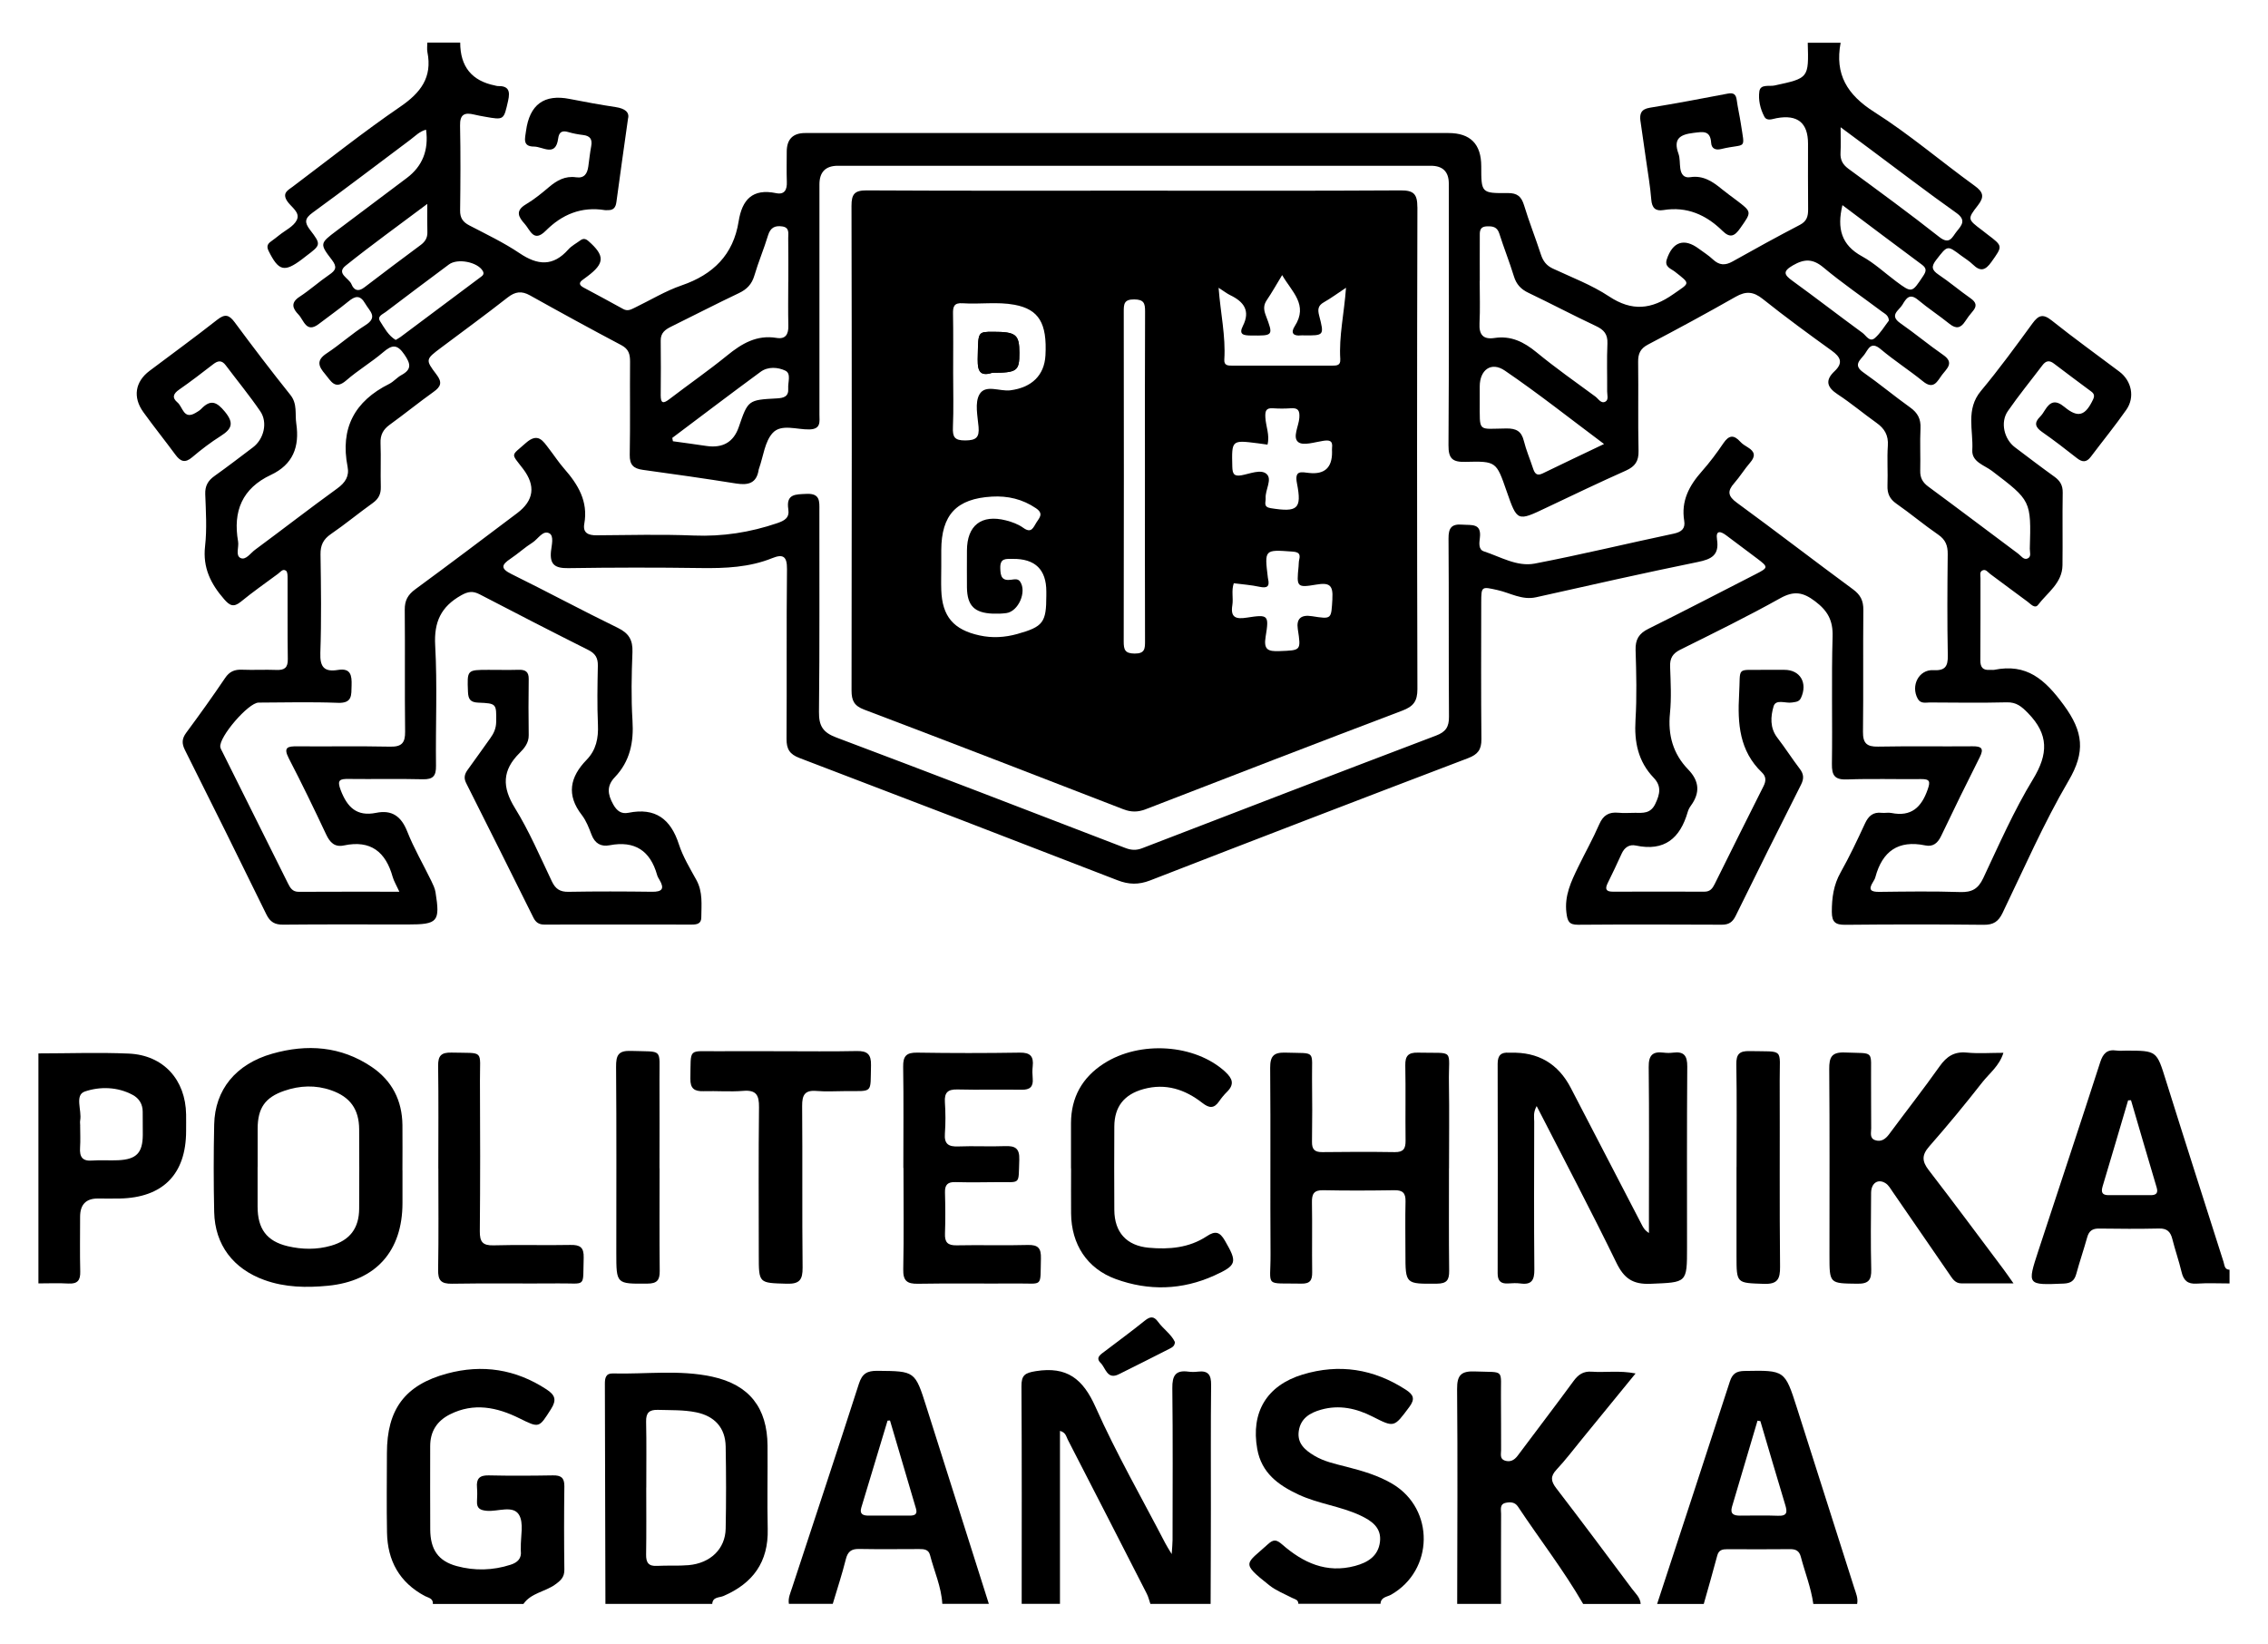 <?xml version="1.0" encoding="UTF-8"?>
<svg id="Layer_1" data-name="Layer 1" xmlns="http://www.w3.org/2000/svg" viewBox="0 0 500 362.44">
  <defs>
    <style>
      .cls-1 {
        fill: #000;
        stroke-width: 0px;
      }
    </style>
  </defs>
  <path class="cls-1" d="M405.78,9.44c-1.31,6.93,1.43,11.45,7.42,15.25,7.71,4.89,14.7,10.89,22.11,16.25,1.93,1.39,2.21,2.44.74,4.32-2.37,3.03-2.28,3.09.89,5.47.4.3.79.63,1.19.93,3.48,2.63,3.39,2.56.89,6.09-1.29,1.82-2.39,2.21-4.06.58-.78-.77-1.75-1.35-2.64-2.01-3.06-2.3-2.97-2.23-5.42.91-1.16,1.48-1.09,2.26.47,3.31,2.42,1.62,4.65,3.53,7.04,5.2,1.29.9,1.5,1.73.46,2.92-.59.68-1.14,1.41-1.63,2.17-.96,1.48-1.97,1.75-3.44.57-2.27-1.83-4.72-3.43-6.96-5.3-1.88-1.57-2.64-.26-3.44,1.08-.75,1.26-2.99,2.3-.45,4.07,3.22,2.24,6.24,4.77,9.46,7,2.52,1.74.73,3.04-.27,4.38-1.02,1.36-1.81,3.38-4.18,1.45-3.04-2.47-6.37-4.6-9.36-7.12-2.19-1.84-2.73.07-3.6,1.23-.89,1.18-2.53,2.27-.24,3.88,3.54,2.48,6.87,5.26,10.38,7.77,1.64,1.18,2.35,2.52,2.25,4.56-.15,3.11.02,6.24-.06,9.35-.04,1.57.53,2.6,1.8,3.53,6.64,4.89,13.22,9.87,19.83,14.8.61.46,1.17,1.39,2.02,1.04.92-.38.49-1.42.51-2.16.31-10.64.26-10.59-8.34-17.15-1.67-1.27-4.49-1.97-4.34-4.6.25-4.36-1.5-8.96,1.9-13.03,3.99-4.78,7.67-9.83,11.35-14.87,1.33-1.82,2.31-2.22,4.25-.67,4.87,3.89,9.94,7.53,14.92,11.28,2.7,2.03,3.48,5.64,1.53,8.42-2.48,3.54-5.22,6.9-7.82,10.35-.93,1.24-1.84,1.26-3.04.32-2.53-1.99-5.08-3.96-7.72-5.8-1.52-1.06-1.77-2.02-.43-3.35.42-.42.75-.94,1.07-1.46,1.18-1.91,2.36-2.3,4.32-.68,3.01,2.49,4.59,1.93,6.29-1.65.4-.84.22-1.31-.42-1.78-2.74-2.05-5.5-4.07-8.21-6.15-1.05-.8-1.79-.59-2.53.38-2.55,3.37-5.23,6.64-7.63,10.11-1.7,2.46-.82,6.17,1.57,7.97,2.89,2.18,5.77,4.38,8.71,6.49,1.25.9,1.85,1.91,1.82,3.51-.09,5.33.02,10.67-.05,16-.05,3.92-3.3,6.01-5.38,8.73-.72.94-1.64-.2-2.31-.69-2.77-2.01-5.48-4.09-8.24-6.11-.53-.39-1.01-1.2-1.79-.75-.58.33-.36,1.09-.36,1.66-.01,6.04.02,12.07-.03,18.11-.01,1.56.58,2.25,2.13,2.11.3-.03.61.05.9,0,7.19-1.46,11.19,2.08,15.34,7.73,4.37,5.94,4.82,10.36,1.08,16.72-5.48,9.35-9.83,19.36-14.55,29.14-.91,1.89-2,2.63-4.14,2.61-10.16-.11-20.33-.1-30.49,0-2.17.02-3.01-.53-3.01-2.86,0-3.08.38-5.92,1.93-8.67,1.97-3.5,3.69-7.15,5.38-10.8.78-1.68,1.8-2.57,3.7-2.35.69.08,1.43-.11,2.11.03,4.38.89,6.64-1.24,8.01-5.17.62-1.77.49-2.32-1.45-2.3-5.43.06-10.87-.12-16.3.08-2.73.1-3.4-.85-3.36-3.45.14-9.35-.12-18.72.15-28.07.1-3.54-1.08-5.65-3.85-7.75-2.7-2.05-4.69-2.35-7.72-.66-7.2,4.02-14.61,7.65-22,11.32-1.7.85-2.32,1.9-2.25,3.75.12,3.42.31,6.87-.03,10.25-.49,4.81.67,8.96,4.01,12.41,2.51,2.59,2.65,5.18.57,8.02-.29.4-.53.87-.67,1.35-1.67,5.78-5.11,8.75-11.43,7.4-1.43-.31-2.5.4-3.13,1.78-1,2.2-2.03,4.38-3.1,6.54-.64,1.3-.3,1.85,1.14,1.85,6.74-.01,13.48-.02,20.23,0,1.24,0,1.76-.73,2.23-1.67,3.58-7.21,7.15-14.42,10.78-21.6.59-1.16.56-2.13-.35-3-4.99-4.77-5.4-10.79-5.04-17.19.36-6.29-.81-5.34,5.48-5.44,1.51-.02,3.02,0,4.53,0,3.47,0,5.14,2.89,3.64,6.17-.43.93-1.19.89-1.99,1.03-1.4.24-3.57-.83-4.06.85-.65,2.21-.85,4.73.83,6.91,1.72,2.23,3.23,4.61,4.94,6.85.92,1.2.95,2.2.26,3.55-4.86,9.6-9.65,19.24-14.4,28.9-.67,1.35-1.49,1.92-3.02,1.92-10.57-.05-21.13-.07-31.7.01-2.05.02-2.35-.82-2.58-2.66-.46-3.76,1.05-6.88,2.58-10.04,1.54-3.17,3.27-6.25,4.67-9.47.87-1.99,2.14-2.72,4.21-2.52,1.2.12,2.41.02,3.62.02,1.79.01,3.46.23,4.52-1.99,1.03-2.15,1.39-3.91-.36-5.74-3.44-3.59-4.31-7.88-4.01-12.75.31-5.11.18-10.26.02-15.39-.07-2.34.72-3.66,2.83-4.7,7.93-3.93,15.78-8.02,23.66-12.05,2.8-1.43,2.81-1.55.29-3.45-2.25-1.7-4.51-3.37-6.76-5.07-1.23-.93-2.4-1.27-2.07.87.53,3.47-1.2,4.36-4.25,4.98-11.91,2.43-23.77,5.11-35.64,7.77-3.09.69-5.67-.95-8.47-1.58-3.56-.8-3.61-.87-3.62,2.7-.01,10.06-.06,20.12.04,30.18.02,2.28-.79,3.35-2.92,4.16-23.4,8.91-46.77,17.89-70.11,26.96-2.53.98-4.71.93-7.2-.04-23.35-9.05-46.72-18.04-70.11-26.95-2.17-.82-2.86-1.97-2.85-4.21.09-12.48-.04-24.95.1-37.43.03-2.78-.84-3.39-3.24-2.42-5.05,2.04-10.33,2.26-15.7,2.19-9.76-.14-19.52-.13-29.28.02-2.84.04-4.11-.71-3.81-3.71.14-1.34.71-3.41-.37-3.97-1.42-.75-2.47,1.26-3.7,2.04-1.7,1.07-3.19,2.45-4.86,3.57-1.99,1.33-2.24,2.16.21,3.37,7.85,3.87,15.56,8.02,23.43,11.85,2.45,1.19,3.35,2.68,3.25,5.37-.2,5.02-.3,10.07.01,15.09.3,4.76-.54,8.97-3.9,12.48-1.85,1.93-1.57,3.8-.35,5.99.82,1.47,1.81,2.16,3.35,1.85,5.94-1.2,9.32,1.35,11.13,6.95.89,2.74,2.44,5.29,3.85,7.85,1.46,2.64,1.11,5.46,1.09,8.25,0,1.37-.91,1.59-2.04,1.59-10.87-.01-21.74-.02-32.6,0-1.16,0-1.85-.49-2.36-1.5-4.93-9.91-9.86-19.81-14.84-29.69-.6-1.19-.32-2.05.4-3.02,1.67-2.26,3.26-4.59,4.92-6.87.79-1.08,1.28-2.19,1.3-3.59.05-4,.11-4.09-3.94-4.25-1.71-.07-2.21-.71-2.28-2.36-.19-4.87-.25-4.87,4.55-4.87,2.21,0,4.43.05,6.64-.01,1.48-.04,2.23.43,2.2,2.05-.06,4.12-.06,8.25,0,12.37.03,1.72-1.01,2.92-2.01,3.92-3.86,3.82-3.88,7.52-1.03,12.13,3.16,5.11,5.54,10.71,8.14,16.16.8,1.68,1.8,2.35,3.69,2.31,6.14-.11,12.28-.09,18.41-.01,2.22.03,2.78-.67,1.64-2.61-.2-.35-.43-.7-.53-1.08-1.51-5.36-4.92-7.63-10.48-6.56-1.93.37-3.25-.42-3.98-2.33-.57-1.5-1.17-3.07-2.13-4.32-3.47-4.45-2.63-8.41,1.04-12.18,2.11-2.17,2.63-4.78,2.5-7.75-.19-4.32-.11-8.65-.02-12.98.04-1.74-.55-2.72-2.14-3.51-8-4.01-15.96-8.11-23.9-12.24-1.5-.78-2.54-.66-4.09.21-4.44,2.5-6.02,5.86-5.73,11.04.49,8.83.07,17.7.18,26.55.03,2.22-.63,3.01-2.91,2.96-5.43-.14-10.87,0-16.3-.07-1.99-.03-2.67.2-1.79,2.49,1.44,3.75,3.53,5.85,7.81,4.98,3.47-.71,5.53.77,6.85,4.11,1.47,3.73,3.52,7.23,5.28,10.85.39.81.81,1.65.95,2.52,1.05,6.53.52,7.13-6.1,7.13-9.16,0-18.31-.05-27.47.04-1.87.02-2.9-.59-3.72-2.27-5.92-12.11-11.91-24.18-17.95-36.23-.73-1.46-.67-2.51.29-3.81,2.93-3.96,5.81-7.97,8.56-12.05.98-1.46,2.11-1.91,3.77-1.84,2.51.1,5.03-.05,7.55.05,1.76.07,2.54-.47,2.51-2.37-.09-5.93-.02-11.87-.05-17.81,0-.58.01-1.41-.33-1.67-.71-.56-1.25.28-1.78.66-2.75,2.03-5.56,4-8.2,6.16-1.6,1.31-2.46.84-3.67-.55-2.95-3.38-4.75-6.95-4.21-11.69.43-3.78.18-7.64.04-11.46-.07-1.83.6-3,2.04-4.02,2.87-2.04,5.66-4.19,8.47-6.31,2.41-1.81,3.32-5.48,1.62-7.96-2.38-3.48-5.07-6.75-7.61-10.13-.88-1.17-1.71-1.06-2.78-.23-2.46,1.91-4.94,3.81-7.5,5.59-1.31.91-1.61,1.78-.36,2.83,1.19.99,1.33,3.88,4,2.29.43-.26.89-.51,1.23-.87,2.06-2.14,3.4-1.61,5.23.63,2.07,2.53,1.5,3.8-.92,5.34-2.2,1.39-4.3,2.99-6.29,4.68-1.58,1.35-2.59.96-3.69-.53-2.33-3.16-4.79-6.22-7.08-9.4-2.38-3.29-1.82-6.72,1.35-9.1,4.98-3.75,10.03-7.42,14.93-11.27,1.67-1.31,2.58-1.15,3.83.53,4.01,5.42,8.09,10.78,12.3,16.04,1.59,1.99.98,4.18,1.3,6.32.75,5.12-.72,9.02-5.6,11.31-6.32,2.96-8.4,8.01-7.23,14.68.22,1.24-.62,3.05.52,3.63,1.16.58,2.19-1.05,3.2-1.79,6.07-4.48,12.03-9.11,18.14-13.53,1.77-1.28,2.69-2.7,2.28-4.78-1.67-8.49,1.54-14.47,9.19-18.28.97-.49,1.72-1.42,2.68-1.94,2.31-1.26,2.04-2.49.66-4.51-1.59-2.33-2.71-2.21-4.66-.54-2.6,2.22-5.58,3.98-8.15,6.22-2.54,2.21-3.38.12-4.66-1.37-1.44-1.67-2.05-3.02.31-4.57,2.94-1.93,5.56-4.34,8.54-6.21,2.86-1.8.97-3.06,0-4.74-1.15-2-2.22-1.75-3.75-.49-2.1,1.72-4.33,3.28-6.48,4.93-2.8,2.16-3.31-.82-4.51-2.06-1.25-1.29-1.81-2.58.23-3.91,2.27-1.48,4.3-3.32,6.54-4.85,1.46-.99,1.82-1.69.6-3.29-2.74-3.56-2.65-3.65,1.06-6.44,5.14-3.88,10.29-7.74,15.44-11.6q5.19-3.88,4.26-10.66c-1.44.37-2.4,1.42-3.49,2.23-7.17,5.36-14.28,10.8-21.52,16.06-1.75,1.27-1.82,2.15-.57,3.79,2.49,3.25,2.41,3.32-.85,5.77-.32.24-.63.5-.95.74-3.88,2.91-5.13,2.57-7.32-1.84-.46-.93-.31-1.49.43-2.05.65-.48,1.3-.95,1.92-1.46,1.33-1.07,3.15-1.9,3.84-3.3.87-1.75-1.29-2.89-2.15-4.26-1.09-1.75.23-2.34,1.24-3.1,7.88-5.92,15.6-12.08,23.73-17.64,4.5-3.08,7.1-6.46,5.99-12.04-.13-.67-.02-1.4-.02-2.1h7.25q0,7.93,7.66,9.46c.2.04.39.12.59.12,2.39-.06,2.81,1.04,2.31,3.25-.97,4.24-.85,4.27-5.11,3.51-.79-.14-1.58-.28-2.36-.47-2.08-.51-3.18-.1-3.12,2.43.13,6.23.09,12.47.01,18.71-.02,1.65.61,2.55,2.03,3.29,3.74,1.95,7.59,3.78,11.08,6.13,3.99,2.69,7.39,2.96,10.74-.82.72-.81,1.75-1.34,2.64-2,.66-.49,1.17-.41,1.83.17,3.62,3.19,3.58,4.88-.26,7.75-.32.24-.64.49-.97.72-.96.66-.87,1.21.13,1.75,2.92,1.57,5.85,3.13,8.75,4.74.97.54,1.73.09,2.54-.3,3.44-1.66,6.75-3.69,10.34-4.92,6.94-2.38,11.38-6.74,12.55-14.08.76-4.81,3.05-7.33,8.26-6.25,1.87.39,2.44-.75,2.37-2.49-.08-2.21-.02-4.42-.02-6.64q0-4.12,4.06-4.12c47.28,0,94.56,0,141.84,0q7.21,0,7.21,7.31c0,5.88,0,5.98,5.84,5.92,2.12-.02,3.01.77,3.6,2.7,1.11,3.65,2.53,7.21,3.71,10.84.47,1.44,1.2,2.43,2.6,3.09,4.19,1.96,8.6,3.62,12.42,6.15,5.08,3.36,9.35,2.89,14.17-.49,3.66-2.57,3.89-2.17.36-4.95-.85-.67-2.35-1.04-1.8-2.71,1.28-3.91,3.82-4.77,7.05-2.37,1.05.78,2.18,1.48,3.12,2.37,1.38,1.29,2.68,1.39,4.34.45,4.91-2.76,9.85-5.47,14.84-8.07,1.53-.8,1.82-1.9,1.81-3.42-.05-4.83-.02-9.66-.02-14.48q0-6.89-6.91-5.62c-.96.17-2.16.75-2.74-.37-.89-1.7-1.34-3.69-1.08-5.53.24-1.67,2.18-1.05,3.34-1.3,7.55-1.63,7.56-1.59,7.33-9.42h7.25ZM88.05,196.58c-.67-1.47-1.21-2.33-1.48-3.27-1.54-5.52-4.84-8.2-10.76-6.94-2.01.43-3.08-.65-3.91-2.43-2.65-5.64-5.37-11.26-8.24-16.79-1.26-2.45-.2-2.65,1.86-2.63,6.84.05,13.69-.07,20.53.07,2.55.05,3.29-.88,3.26-3.32-.11-8.95.01-17.91-.08-26.86-.02-2.04.68-3.3,2.31-4.5,7.54-5.53,15.01-11.17,22.48-16.8q5.54-4.17,1.3-9.75c-2.73-3.58-2.75-2.73.58-5.69,2.73-2.42,3.8-.48,5.16,1.29,1.11,1.43,2.1,2.96,3.29,4.32,3.07,3.5,5.36,7.22,4.46,12.19-.36,2.03.91,2.55,2.74,2.53,7.14-.05,14.3-.24,21.43.05,6.34.25,12.38-.69,18.35-2.72,1.69-.58,2.75-1.2,2.46-3.07-.53-3.42,1.61-3.28,4.02-3.39,3.02-.14,2.84,1.65,2.83,3.66-.03,14.79.08,29.58-.09,44.37-.04,3.11.86,4.56,3.82,5.67,21.27,8,42.47,16.18,63.68,24.34,1.3.5,2.41.59,3.75.07,21.58-8.32,43.17-16.62,64.79-24.83,2.14-.81,2.87-1.9,2.85-4.18-.1-13.08,0-26.16-.1-39.24-.02-2.35.65-3.28,3.07-3.08,2.01.16,4.24-.38,3.84,2.91-.13,1.05-.36,2.57.86,2.97,3.68,1.2,7.33,3.45,11.25,2.7,10.26-1.97,20.42-4.44,30.65-6.6,1.72-.37,2.57-1.13,2.29-2.82-.72-4.36,1.08-7.74,3.86-10.88,1.73-1.95,3.31-4.06,4.77-6.22,1.2-1.78,2.28-1.94,3.72-.35.46.51,1.09.9,1.69,1.26,1.55.94,1.72,1.95.49,3.36-1.25,1.44-2.25,3.1-3.51,4.53-1.54,1.74-1.41,2.85.58,4.3,8.61,6.29,17.05,12.8,25.64,19.12,1.65,1.22,2.27,2.52,2.25,4.53-.09,8.95.03,17.91-.08,26.86-.03,2.52.85,3.31,3.32,3.26,6.94-.13,13.89-.01,20.83-.07,1.96-.02,2.58.45,1.59,2.41-2.9,5.75-5.73,11.53-8.5,17.34-.75,1.58-1.78,2.46-3.5,2.1-5.97-1.24-9.48,1.3-11.01,7-.1.38-.32.74-.53,1.08-1.11,1.77-.4,2.18,1.42,2.16,5.94-.07,11.88-.16,17.81.04,2.56.08,3.96-.68,5.08-3.06,3.47-7.37,6.76-14.89,10.98-21.82,3.37-5.54,3.49-9.86-1.09-14.55-1.45-1.48-2.57-2.45-4.73-2.39-5.63.14-11.27.06-16.9.03-.94,0-2.05.34-2.69-.81-1.61-2.89.24-6.48,3.42-6.31,2.55.14,3.25-.76,3.2-3.24-.15-7.44-.1-14.89-.02-22.34.02-1.88-.47-3.17-2.09-4.29-3.15-2.16-6.08-4.64-9.21-6.82-1.51-1.05-2.05-2.27-1.98-4.05.11-2.91-.12-5.85.08-8.75.16-2.3-.74-3.79-2.53-5.05-2.87-2.04-5.57-4.33-8.51-6.25-2.41-1.58-2.84-3.11-.7-5.12,1.94-1.83,1.33-3.11-.63-4.52-5.14-3.7-10.26-7.45-15.21-11.4-2.06-1.64-3.69-1.77-5.95-.49-6.38,3.63-12.84,7.13-19.34,10.54-1.69.89-2.2,2-2.18,3.82.09,6.54-.06,13.08.09,19.62.05,2.26-.75,3.43-2.77,4.34-5.88,2.62-11.69,5.4-17.5,8.16-6.48,3.09-6.47,3.11-8.83-3.66-2.25-6.46-2.25-6.6-9.05-6.42-2.88.08-3.77-.72-3.75-3.68.13-19.22.07-38.43.07-57.65q0-3.93-3.95-3.94c-43.57,0-87.14,0-130.72,0q-4.08,0-4.08,4.11c0,16.9,0,33.81,0,50.71,0,1.57.4,3.24-2.22,3.3-2.75.07-6.18-1.29-8.08.77-1.75,1.9-2.06,5.14-3,7.79-.03.09-.07.19-.09.29-.44,3.03-2.31,3.5-4.99,3.07-6.84-1.09-13.7-2.07-20.57-3.01-2.04-.28-2.91-1.1-2.87-3.31.13-6.84.01-13.68.07-20.52.01-1.64-.29-2.8-1.93-3.66-6.76-3.57-13.46-7.24-20.14-10.97-1.85-1.03-3.24-.84-4.91.46-4.83,3.79-9.79,7.4-14.69,11.08-3.4,2.55-3.5,2.63-1.01,5.9,1.33,1.74.99,2.68-.65,3.84-3.27,2.34-6.4,4.88-9.66,7.24-1.44,1.04-2.09,2.25-2.02,4.06.12,3.22-.03,6.44.06,9.66.04,1.57-.5,2.62-1.78,3.54-3.11,2.22-6.06,4.67-9.21,6.83-1.68,1.15-2.33,2.45-2.3,4.49.11,7.24.21,14.49-.04,21.73-.11,3.15.9,4.23,3.89,3.74,2.83-.46,3.07,1.22,3,3.42-.07,2.1.21,3.95-2.99,3.83-5.83-.22-11.67-.08-17.51-.05-2.26,0-8.82,7.65-8.44,9.81.07.38.3.74.48,1.1,4.8,9.63,9.61,19.26,14.41,28.9.51,1.02,1,1.91,2.4,1.9,7.23-.04,14.47-.02,22.21-.02ZM326.21,61.93c0,3.11.12,6.23-.04,9.34-.13,2.49.79,3.61,3.28,3.24,3.66-.56,6.5.86,9.29,3.15,4.18,3.44,8.62,6.56,12.99,9.77.66.49,1.25,1.64,2.22,1.09.73-.42.35-1.48.36-2.25.03-3.51-.1-7.03.06-10.54.09-2.05-.76-3.03-2.53-3.86-5-2.35-9.88-4.93-14.86-7.31-1.67-.79-2.69-1.87-3.23-3.66-.97-3.16-2.21-6.24-3.21-9.4-.48-1.52-1.49-1.66-2.79-1.6-1.68.08-1.52,1.3-1.52,2.39-.02,3.21,0,6.43,0,9.64ZM173.79,62.14c0-3.22.03-6.44-.02-9.66-.01-1.03.35-2.33-1.33-2.57-1.63-.23-2.6.28-3.12,1.98-.9,2.98-2.13,5.86-3.01,8.85-.56,1.91-1.65,3.04-3.42,3.88-5,2.37-9.91,4.92-14.88,7.36-1.34.66-2.38,1.38-2.35,3.11.06,4.02.03,8.05,0,12.07,0,1.83.61,1.82,1.91.83,4.23-3.24,8.62-6.28,12.75-9.64,3.23-2.63,6.52-4.58,10.89-3.86,1.98.33,2.64-.81,2.59-2.69-.08-3.22-.02-6.44-.02-9.66ZM353.63,97.88c-7.55-5.64-14.53-11.18-21.87-16.18-3.02-2.06-5.53-.16-5.54,3.48,0,1.1,0,2.21,0,3.31.03,6.97-.55,6.02,5.88,5.96,2.17-.02,3.32.6,3.85,2.75.5,2.04,1.35,3.99,2,5.99.36,1.09.78,1.83,2.14,1.17,4.31-2.1,8.65-4.15,13.55-6.49ZM405.78,28.05c0,2.4.07,4-.02,5.6-.09,1.56.46,2.61,1.74,3.55,6.72,4.94,13.47,9.86,20.02,15.03,2.33,1.84,2.86.01,3.85-1.21,1.09-1.35,2.18-2.49-.08-4.09-6.48-4.59-12.78-9.43-19.16-14.17-1.91-1.42-3.83-2.84-6.35-4.71ZM148.21,96.53c.05.25.09.49.14.74,2.44.34,4.89.66,7.33,1.03q5.47.82,7.18-4.14c2.05-5.97,2.05-6,8.43-6.34,1.52-.08,2.61-.42,2.48-2.19-.1-1.35.71-3.28-.63-3.92-1.64-.78-3.83-.95-5.47.26-6.53,4.79-12.98,9.7-19.46,14.56ZM87.24,74.93c.38-.23.74-.41,1.05-.64,5.87-4.38,11.73-8.76,17.59-13.15.46-.34,1-.68.53-1.45-1.17-1.94-5.54-2.81-7.44-1.39-4.66,3.47-9.32,6.96-13.95,10.48-.65.5-1.93.94-1.23,2.03.95,1.48,1.8,3.13,3.44,4.13ZM416.42,70.67c-.06-1.17-.88-1.49-1.49-1.95-4.33-3.25-8.81-6.31-12.95-9.77-2.35-1.96-4.21-1.9-6.71-.46-2.3,1.33-1.98,2.07-.09,3.43,5.19,3.76,10.26,7.69,15.44,11.47.78.57,1.55,2.14,2.72,1.12,1.25-1.09,2.13-2.62,3.08-3.84ZM94.21,44.94c-6.43,4.83-12.35,9.08-18.02,13.63-2.15,1.72.76,2.75,1.3,4.09.52,1.29,1.46,1.75,2.82.7,4.13-3.18,8.31-6.28,12.48-9.39.94-.71,1.47-1.56,1.43-2.8-.06-1.79-.02-3.59-.02-6.23ZM406.18,45.22c-1.25,5.17-.22,8.8,4.31,11.28,2.7,1.48,5.01,3.65,7.5,5.51,3.53,2.62,3.5,2.59,6-1.19.67-1.01.81-1.67-.29-2.48-5.78-4.28-11.52-8.62-17.52-13.12Z"/>
  <path class="cls-1" d="M225.24,353.56c0-15.99.05-31.98-.05-47.96-.02-2.46.75-2.96,3.17-3.35,6.85-1.09,10.38,1.68,13.16,7.91,4.58,10.26,10.2,20.06,15.39,30.05.31.61.69,1.18,1.4,2.37.09-1.45.19-2.28.19-3.11.01-11.16.08-22.32-.05-33.48-.03-2.7.68-4.02,3.53-3.63.69.09,1.41.09,2.11,0,2.27-.27,2.94.71,2.91,2.94-.1,9.05-.04,18.1-.05,27.15,0,7.04-.04,14.08-.06,21.11h-13.28c-.26-.75-.43-1.54-.79-2.24-5.79-11.34-11.6-22.67-17.43-33.99-.34-.66-.43-1.57-1.71-1.91v38.13h-8.45Z"/>
  <path class="cls-1" d="M133.47,353.56c-.04-16.18-.08-32.36-.12-48.54,0-1.2.18-2.3,1.72-2.26,7.32.19,14.71-.86,21.94.71,8.2,1.78,12.14,6.87,12.2,15.21.05,6.13-.1,12.27.04,18.39.17,7.26-3.26,11.95-9.76,14.75-.89.39-2.37.15-2.47,1.74h-23.55ZM142.47,327.9c0,4.93.05,9.86-.03,14.79-.03,1.78.55,2.6,2.42,2.49,2.31-.13,4.64.04,6.94-.16,4.84-.43,8.1-3.59,8.18-8.06.12-6.03.11-12.07,0-18.11-.08-4.14-2.45-6.69-6.5-7.52-2.78-.57-5.6-.45-8.41-.54-1.94-.06-2.68.63-2.63,2.62.11,4.83.03,9.66.04,14.49Z"/>
  <path class="cls-1" d="M95.43,353.56c.09-1.26-1.04-1.35-1.77-1.74-5.61-3-8.23-7.8-8.34-14-.11-5.83-.03-11.66-.02-17.49,0-9.65,3.97-15.04,13.27-17.55,7.76-2.09,15.1-.97,21.91,3.49,1.9,1.24,2.29,2.32.99,4.35-2.66,4.17-2.54,4.22-6.96,2.03-4.97-2.46-10.05-3.51-15.31-.87-2.86,1.44-4.36,3.75-4.36,7,0,6.13-.03,12.27.01,18.4.03,4.36,1.73,6.94,5.86,8.05,3.92,1.06,7.95.97,11.88-.31,1.5-.49,2.44-1.36,2.23-3.08-.02-.2,0-.4,0-.6-.07-2.51.72-5.55-.43-7.37-1.34-2.11-4.63-.62-7.06-.83-1.48-.13-2.26-.54-2.17-2.13.06-1,.08-2.02,0-3.01-.17-1.91.52-2.71,2.55-2.67,4.72.11,9.45.08,14.18,0,1.75-.03,2.55.48,2.53,2.39-.08,6.13-.08,12.27,0,18.4.02,1.67-.82,2.41-2.07,3.3-2.23,1.59-5.27,1.83-6.96,4.26h-19.93Z"/>
  <path class="cls-1" d="M321.25,353.56c.02-15.79.12-31.59-.02-47.38-.03-3.13.98-3.98,3.97-3.86,6.73.27,5.61-.74,5.7,5.85.05,3.82,0,7.65.03,11.47,0,.84-.34,1.95.83,2.33,1.18.38,2.07-.07,2.84-1.1,4.08-5.49,8.26-10.9,12.29-16.42,1.06-1.45,2.18-2.21,4-2.08,3.06.22,6.15-.31,9.69.39-4.11,5.04-7.96,9.76-11.82,14.47-1.85,2.26-3.61,4.6-5.6,6.72-1.4,1.49-1.26,2.56-.07,4.11,5.64,7.34,11.17,14.76,16.7,22.17.76,1.02,1.83,1.91,1.91,3.34h-12.68c-4.31-7.47-9.61-14.27-14.36-21.44-.67-1.01-1.66-1.07-2.67-.86-1.45.29-1.05,1.53-1.06,2.44-.03,6.62-.02,13.24-.02,19.85h-9.66Z"/>
  <path class="cls-1" d="M491.52,282.92c-2.41,0-4.83-.12-7.24.04-2.01.13-2.9-.71-3.34-2.58-.58-2.44-1.42-4.82-2.03-7.25-.4-1.58-1.14-2.36-2.91-2.32-4.42.1-8.85.07-13.27.01-1.45-.02-2.21.55-2.59,1.93-.76,2.71-1.67,5.37-2.41,8.08-.41,1.48-1.17,2.05-2.76,2.12-8.08.34-8.09.38-5.59-7.25,4.54-13.84,9.15-27.66,13.62-41.52.63-1.96,1.53-2.91,3.61-2.6.69.1,1.41.02,2.11.02,6.82,0,6.73.03,8.8,6.66,4.17,13.33,8.45,26.62,12.68,39.92.23.73.19,1.68,1.32,1.72v3.02ZM469.8,242.53c-.21,0-.42.02-.64.03-1.87,6.32-3.72,12.65-5.62,18.96-.38,1.28-.12,1.94,1.29,1.94,3.11,0,6.21,0,9.32,0,1.12,0,1.69-.4,1.31-1.67-1.91-6.41-3.78-12.83-5.66-19.25Z"/>
  <path class="cls-1" d="M173.92,353.56c-.22-1.26.32-2.38.69-3.52,4.92-15,9.91-29.97,14.74-45,.73-2.26,1.82-2.88,4.08-2.86,8.28.08,8.29,0,10.81,7.97,4.59,14.47,9.17,28.93,13.76,43.4h-10.26c-.21-3.76-1.79-7.18-2.71-10.76-.32-1.25-1.32-1.32-2.38-1.32-4.42.01-8.85.06-13.27-.02-1.71-.03-2.49.59-2.91,2.27-.83,3.31-1.9,6.55-2.88,9.83h-9.66ZM196.21,313.13l-.54.03c-1.93,6.39-3.86,12.78-5.79,19.18-.44,1.45.43,1.76,1.59,1.76,3,0,6.01.01,9.01,0,.98,0,1.87-.15,1.46-1.53-1.92-6.47-3.82-12.95-5.73-19.43Z"/>
  <path class="cls-1" d="M365.33,353.56c5.35-16.34,10.74-32.67,16.03-49.02.57-1.75,1.45-2.3,3.24-2.33,8.88-.16,8.88-.21,11.56,8.18,4.21,13.22,8.42,26.44,12.63,39.66.36,1.14.89,2.26.63,3.52h-9.66c-.49-3.58-1.84-6.93-2.75-10.39-.34-1.3-1.1-1.71-2.39-1.69-4.6.05-9.19.03-13.79.01-1.07,0-1.92.14-2.25,1.42-.94,3.56-1.97,7.1-2.97,10.65h-10.26ZM388.09,313.27c-.21-.03-.42-.07-.63-.1-1.87,6.32-3.74,12.64-5.62,18.96-.47,1.59.37,1.97,1.71,1.97,2.81,0,5.63-.08,8.44.03,2.07.08,2.05-.85,1.58-2.4-1.86-6.14-3.66-12.31-5.48-18.46Z"/>
  <path class="cls-1" d="M286.23,353.56c.03-.95-.77-1.02-1.38-1.33-1.69-.88-3.53-1.59-5-2.76-6.47-5.1-5.16-4.64-.32-9.07,1.26-1.16,1.92-1,3.16.08,4.59,4,9.72,6.4,16.04,4.71,2.83-.76,5.09-2.16,5.49-5.27.4-3.15-1.81-4.67-4.29-5.84-4.38-2.06-9.28-2.57-13.69-4.63-4.48-2.1-8.13-4.78-9.07-10.04-1.44-8.09,2.1-14.01,10-16.41,8.09-2.45,15.67-1.25,22.76,3.35,1.7,1.1,2.09,2.03.75,3.82-3.36,4.5-3.27,4.55-8.07,2.11-3.6-1.83-7.35-2.66-11.35-1.54-2.47.69-4.51,1.91-4.93,4.68-.42,2.75,1.37,4.24,3.44,5.48,2.19,1.31,4.67,1.81,7.1,2.44,3.51.9,7,1.91,10.14,3.78,9.31,5.57,9.1,19.03-.33,24.41-.88.5-2.27.51-2.33,2h-18.11Z"/>
  <path class="cls-1" d="M8.48,232.21c6.64,0,13.28-.25,19.91.04,7.65.34,12.53,5.77,12.64,13.43.02,1.21,0,2.41,0,3.62,0,9.53-5.11,14.72-14.67,14.9-1.61.03-3.22,0-4.83,0q-3.86,0-3.87,4.01c0,4.02-.07,8.05.03,12.07.05,1.91-.56,2.77-2.58,2.66-2.21-.13-4.42-.03-6.64-.03v-50.71ZM17.67,248.16c0,1.61.09,3.22-.02,4.82-.13,2,.47,3.03,2.68,2.85,1.9-.15,3.82.02,5.73-.07,4.03-.19,5.39-1.62,5.42-5.58.01-1.71-.03-3.42-.02-5.13,0-1.69-.84-2.97-2.22-3.7-3.37-1.81-7.25-1.86-10.54-.74-2.29.78-.63,4.16-1.02,6.33-.07.39-.01.8,0,1.2Z"/>
  <path class="cls-1" d="M338.76,243.84c-.8,1.45-.53,2.47-.53,3.42-.02,10.86-.07,21.73.03,32.59.02,2.31-.58,3.42-3.04,3.08-.89-.12-1.81-.07-2.71-.01-1.65.11-2.35-.55-2.34-2.26.03-15.39.04-30.78,0-46.17,0-1.85.75-2.58,2.52-2.43.1,0,.2,0,.3,0q9.15-.29,13.32,7.79c5.22,10.09,10.46,20.17,15.7,30.25.31.6.67,1.18,1.51,1.71,0-1.54,0-3.08,0-4.62,0-10.66.07-21.32-.05-31.98-.03-2.57.84-3.48,3.29-3.17.69.09,1.42.09,2.11,0,2.38-.3,3.12.69,3.1,3.07-.1,13.28-.05,26.55-.05,39.83,0,7.96,0,7.72-8.06,8.06-3.92.16-5.84-1.2-7.52-4.66-5.58-11.46-11.54-22.75-17.57-34.52Z"/>
  <path class="cls-1" d="M88.73,257.95c0,2.41,0,4.83,0,7.24,0,10.6-5.86,17.22-16.45,18.24-4.7.45-9.43.39-14.01-1.27-6.83-2.46-10.89-7.73-11.05-14.98-.14-6.43-.14-12.88,0-19.31.16-7.64,4.75-13.3,12.78-15.59,7.68-2.19,15.17-1.68,21.96,2.92,4.46,3.02,6.7,7.38,6.76,12.8.04,3.32,0,6.64,0,9.96ZM56.79,257.27c0,2.92,0,5.83,0,8.75.01,4.84,1.99,7.59,6.64,8.69,3.15.74,6.4.8,9.55-.11,4.18-1.2,6.17-3.86,6.2-8.15.04-5.83.03-11.67,0-17.5-.02-4.42-1.97-7.14-6.14-8.6-3.46-1.22-6.94-1.07-10.35.1-4.27,1.46-5.88,3.83-5.89,8.37-.01,2.82,0,5.63,0,8.45Z"/>
  <path class="cls-1" d="M319.44,257.52c0,7.54-.05,15.08.04,22.62.02,2.02-.51,2.81-2.69,2.83-6.95.06-6.95.15-6.95-6.69,0-3.82-.07-7.64.02-11.46.04-1.82-.62-2.48-2.45-2.45-5.23.08-10.46.11-15.68,0-2.08-.05-2.54.83-2.5,2.69.09,5.13-.02,10.25.05,15.38.02,1.74-.44,2.56-2.36,2.52-8.35-.17-6.77.98-6.82-6.5-.09-13.67.04-27.34-.08-41.02-.02-2.68.8-3.49,3.44-3.4,6.78.23,5.72-.72,5.79,5.76.05,4.62.06,9.25-.01,13.87-.03,1.67.56,2.32,2.27,2.3,5.33-.07,10.66-.08,15.99,0,1.91.03,2.39-.79,2.37-2.53-.07-5.53.05-11.06-.06-16.59-.04-2.07.64-2.86,2.76-2.81,8.37.21,6.73-1.09,6.86,6.78.1,6.23.02,12.47.02,18.7Z"/>
  <path class="cls-1" d="M443.88,282.91c-4.25,0-7.83-.02-11.42,0-1.48.01-2.05-1.09-2.73-2.07-4.16-6.04-8.31-12.1-12.48-18.13-.45-.66-.88-1.43-1.51-1.85-1.67-1.11-3.23-.1-3.24,2.1-.04,5.63-.11,11.26.03,16.89.05,2.3-.57,3.16-3.03,3.13-6.18-.08-6.18.04-6.18-6.27,0-13.68.06-27.35-.05-41.03-.02-2.62.51-3.79,3.46-3.67,6.69.28,5.68-.69,5.76,5.84.04,3.62-.02,7.24.03,10.86.01.94-.41,2.18.86,2.62,1.31.45,2.27-.21,3.08-1.29,3.71-5.01,7.56-9.92,11.16-15,1.55-2.18,3.23-3.28,5.99-3.01,2.58.25,5.2.05,8.06.05-.89,2.89-3.07,4.49-4.63,6.47-3.78,4.83-7.68,9.56-11.72,14.16-1.67,1.9-1.62,3.28-.13,5.21,5.58,7.24,11.03,14.59,16.52,21.91.6.8,1.16,1.63,2.18,3.07Z"/>
  <path class="cls-1" d="M199.15,257.46c0-7.44.08-14.88-.04-22.31-.04-2.38.73-3.15,3.11-3.11,7.54.12,15.08.12,22.61,0,2.31-.04,3.08.83,2.84,3-.1.89-.08,1.81,0,2.71.16,1.83-.63,2.5-2.44,2.47-4.72-.08-9.45.06-14.17-.06-2.11-.05-2.88.68-2.75,2.78.15,2.3.17,4.63,0,6.93-.18,2.34.81,2.94,2.98,2.85,3.41-.14,6.84.07,10.25-.07,2.24-.09,3.26.46,3.17,2.98-.22,5.8.47,4.88-5.04,4.96-3.01.04-6.03.07-9.05-.01-1.68-.05-2.34.58-2.29,2.28.08,3.01.11,6.03,0,9.04-.08,1.95.58,2.66,2.58,2.62,5.22-.11,10.46.07,15.68-.08,2.29-.06,2.95.73,2.89,2.95-.18,6.56.6,5.49-5.36,5.54-7.24.06-14.48-.07-21.71.06-2.46.05-3.34-.65-3.28-3.2.15-7.43.05-14.87.05-22.31Z"/>
  <path class="cls-1" d="M236.11,257.53c0-3.32,0-6.64,0-9.95.02-5.68,2.47-10.06,7.22-13.12,8.02-5.17,20.15-4.28,26.75,1.77,1.65,1.52,2.12,2.78.41,4.47-.64.63-1.22,1.34-1.73,2.08-1.12,1.62-2.17,1.53-3.69.35-3.81-2.98-8.08-4.4-12.96-3.06-4.26,1.17-6.42,3.85-6.45,8.24-.03,6.13-.04,12.27,0,18.4.03,4.95,2.7,7.89,7.6,8.34,4.49.41,8.9.03,12.77-2.53,1.87-1.24,2.87-1.01,4,.95,2.75,4.76,2.73,5.41-2.34,7.71-7.09,3.21-14.45,3.42-21.72.77-6.33-2.31-9.78-7.66-9.84-14.46-.03-3.32,0-6.64,0-9.95Z"/>
  <path class="cls-1" d="M172.28,231.73c5.53,0,11.07.08,16.6-.04,2.35-.05,3.2.74,3.14,3.13-.17,6.34.6,5.66-5.65,5.7-2.11.01-4.24.15-6.34-.03-2.6-.23-3.21.89-3.19,3.31.1,11.87-.03,23.74.1,35.61.03,2.73-.69,3.66-3.52,3.57-6.14-.18-6.14-.04-6.14-6.3,0-10.87-.08-21.73.05-32.59.03-2.67-.59-3.86-3.49-3.62-2.9.24-5.83-.02-8.75.07-2,.06-2.93-.58-2.89-2.75.13-6.96-.61-6.01,5.89-6.06,4.73-.04,9.46,0,14.19,0Z"/>
  <path class="cls-1" d="M96.63,257.57c0-7.54.07-15.07-.04-22.61-.03-2.25.69-2.98,2.94-2.93,7.39.19,6.24-.79,6.28,6.21.06,11.05.07,22.11-.03,33.16-.02,2.32.59,3.19,3.04,3.12,5.62-.17,11.26.03,16.88-.09,2.17-.05,3.05.5,2.98,2.84-.22,6.72.72,5.58-5.54,5.64-7.84.07-15.68-.07-23.51.07-2.43.04-3.08-.76-3.04-3.09.13-7.43.05-14.87.05-22.31Z"/>
  <path class="cls-1" d="M145.41,257.55c0,7.54-.05,15.08.03,22.61.02,2.06-.6,2.79-2.74,2.8-6.83.05-6.83.13-6.83-6.79,0-13.67.06-27.34-.05-41.01-.02-2.52.48-3.6,3.28-3.5,7.21.25,6.25-.73,6.29,6.28.04,6.53,0,13.07,0,19.6Z"/>
  <path class="cls-1" d="M382.84,257.25c0-7.54.08-15.08-.05-22.61-.04-2.24.65-2.99,2.91-2.94,7.77.18,6.62-.82,6.65,6.5.05,13.67-.06,27.34.08,41.01.03,2.79-.57,3.91-3.61,3.8-5.98-.21-5.99-.05-5.99-6.15,0-6.53,0-13.07,0-19.6Z"/>
  <path class="cls-1" d="M259.02,295.84c-.04.88-.6,1.17-1.12,1.44-3.74,1.9-7.48,3.8-11.25,5.66-2.59,1.28-2.89-1.41-4.01-2.5-1.21-1.18.05-1.9.92-2.56,2.94-2.24,5.93-4.42,8.8-6.74,1.18-.95,1.99-1.08,2.94.23,1.15,1.6,2.91,2.72,3.72,4.47Z"/>
  <path class="cls-1" d="M361.65,26.7c-.21-1.61.12-2.63,2.05-2.95,5.74-.94,11.46-2.01,17.18-3.11,1.34-.26,1.83.17,2,1.43.23,1.69.62,3.35.88,5.04.95,6.27,1.32,4.38-4.35,5.75-1.13.27-2.08-.04-2.17-1.36-.18-2.85-1.85-2.45-3.92-2.2-2.99.36-4.47,1.32-3.29,4.57.36,1.01.25,2.18.41,3.28.18,1.24.78,2.13,2.18,1.91,2.89-.46,5,1,7.05,2.69,1.01.83,2.08,1.58,3.12,2.37,3.48,2.64,3.39,2.57.89,6.14-1.25,1.79-2.23,2.32-3.95.63-3.61-3.54-7.84-5.43-13.04-4.58-1.73.28-2.51-.48-2.65-2.32-.23-2.9-.73-5.77-1.14-8.65-.4-2.88-.83-5.76-1.24-8.64Z"/>
  <path class="cls-1" d="M138.44,26.24c-.92,6.59-1.77,12.44-2.55,18.31-.16,1.23-.69,1.82-1.93,1.77-.2,0-.41.04-.6,0-5.17-.84-9.45.94-13.04,4.54-2.69,2.69-3.39-.11-4.65-1.51-1.38-1.53-2.12-2.88.26-4.3,1.8-1.07,3.46-2.42,5.06-3.78,1.76-1.49,3.6-2.54,6-2.19,1.86.27,2.49-.84,2.71-2.41.21-1.49.36-2.99.64-4.47.28-1.51-.26-2.26-1.79-2.44-1.09-.13-2.19-.33-3.24-.64-1.38-.42-2.07-.04-2.26,1.42-.55,4.14-3.38,1.77-5.31,1.77-2.61,0-1.99-1.82-1.78-3.41q1.17-8.79,9.67-7.08c3.34.66,6.7,1.27,10.07,1.78,2.05.31,3.17,1.13,2.73,2.64Z"/>
  <path class="cls-1" d="M312.47,45.69c0-2.89-.77-3.74-3.7-3.72-19.51.12-39.03.06-58.54.06s-39.43.05-59.14-.06c-2.7-.02-3.38.82-3.37,3.43.08,35.6.07,71.2.01,106.81,0,2.2.55,3.37,2.77,4.21,19.08,7.23,38.11,14.6,57.14,21.97,1.7.66,3.23.66,4.93,0,18.84-7.29,37.69-14.58,56.58-21.74,2.44-.92,3.34-2.07,3.33-4.76-.1-35.4-.1-70.8,0-106.2ZM210.08,94.18c.17-4.01.05-8.04.05-12.06,0-4.32.05-8.65-.03-12.97-.03-1.58.24-2.43,2.11-2.3,3.8.26,7.65-.37,11.43.33,5.39,1,7.22,4.07,6.84,11.15-.24,4.43-3.05,7.1-7.73,7.71-2.34.31-5.53-1.41-6.84.93-1.03,1.84-.39,4.73-.18,7.12.2,2.36-.55,2.98-2.92,3-2.39.02-2.82-.77-2.73-2.91ZM230.67,131.31c0,5.9-.68,6.84-6.39,8.44-2.74.77-5.52.94-8.34.32-5.72-1.25-8.23-4.17-8.43-10.02-.06-1.71,0-3.42,0-5.12,0-1.21,0-2.41,0-3.62.02-7.82,3.35-11.4,11.18-11.84,3.48-.2,6.72.55,9.69,2.56,1.76,1.19.79,2.08.1,3.16-.68,1.07-1.07,2.47-2.88,1.17-1.11-.8-2.5-1.31-3.84-1.65-5.41-1.37-8.57,1.11-8.59,6.65,0,2.71-.03,5.43,0,8.14.06,4.01,1.63,5.6,5.68,5.77,1,.04,2.01.01,3-.12,2.66-.36,4.56-4.69,3.05-6.93-.48-.72-1.29-.52-1.93-.43-2.09.3-2.41-.69-2.45-2.55-.06-2.28,1.28-2.02,2.71-2.04q7.44-.1,7.44,7.19v.9ZM252.41,105.12c0,12.06-.02,24.11.02,36.17,0,1.67,0,2.8-2.3,2.78-2.16-.02-2.4-.88-2.4-2.68.05-24.21.04-48.42.01-72.64,0-1.67.01-2.77,2.3-2.75,2.15.02,2.41.85,2.4,2.66-.06,12.16-.03,24.31-.03,36.47ZM293.74,132c-.28,4.51-.07,4.53-4.52,3.83q-3.62-.57-3.11,2.84c.73,4.81.72,4.67-4.06,4.86-2.54.1-3.5-.32-3.03-3.18.79-4.81.58-4.93-4.15-4.2-2.37.37-3.64.02-3.19-2.75.25-1.56-.25-3.2.32-4.83,1.92.25,3.82.38,5.67.78,1.63.35,2.29-.02,1.89-1.73-.02-.1-.04-.2-.05-.3-.76-6.23-.76-6.18,5.42-5.73,1.34.1,1.81.47,1.49,1.79-.12.48-.09,1-.14,1.5-.45,4.48-.41,4.72,3.88,3.99,2.94-.5,3.76.12,3.57,3.14ZM278.96,91.99c-.07-1.38.13-2.1,1.69-1.99,1.3.09,2.61.09,3.91,0,1.62-.12,2,.48,1.89,2.1-.13,1.85-1.57,4.32-.23,5.36,1.09.85,3.61,0,5.47-.28,1.36-.21,2.18-.08,1.97,1.55-.04.3,0,.6,0,.9q.05,5.17-5.03,4.63c-1.75-.19-3.29-.69-2.7,2.31,1.11,5.65.11,6.39-5.79,5.45-1.71-.27-1.06-1.3-1.12-2.19-.13-1.86,1.55-4.21.17-5.38-1.26-1.07-3.64-.01-5.5.32-1.67.3-1.98-.36-2.02-1.9-.14-5.89-.19-5.89,5.65-5.15.68.09,1.37.18,2.11.29.54-2.1-.37-4.02-.47-5.99ZM295.47,79.22c.09,1.33-.77,1.38-1.76,1.38-7.34-.01-14.68-.01-22.02,0-.97,0-1.87,0-1.78-1.35.33-5.14-.83-10.17-1.26-15.81,1.24.79,1.86,1.29,2.57,1.63,2.98,1.44,4.49,3.41,2.78,6.79-.97,1.91.17,2.08,1.76,2.1,4.96.05,5.01.08,3.28-4.47-.47-1.25-.52-2.22.24-3.34,1.12-1.65,2.1-3.4,3.38-5.51,2.14,3.71,5.82,6.54,2.77,11.28-.95,1.48-.31,2.21,1.41,2.01.2-.02.4,0,.6,0,4.46.05,4.52.03,3.39-4.32-.36-1.37-.29-2.23,1.03-2.98,1.54-.87,2.97-1.93,4.88-3.2-.4,5.65-1.59,10.67-1.26,15.79Z"/>
  <path class="cls-1" d="M218.76,82.17c5.49,0,5.98-.4,5.97-4.4-.01-4.03-.75-4.62-5.76-4.63-3.38,0-3.3,0-3.41,5.1-.06,2.67-.15,5.04,3.2,3.93Z"/>
  <path class="cls-1" d="M218.76,82.17c-3.35,1.11-3.26-1.27-3.2-3.93.11-5.1.03-5.1,3.41-5.1,5.02,0,5.75.59,5.76,4.63.01,4-.48,4.4-5.97,4.4Z"/>
</svg>